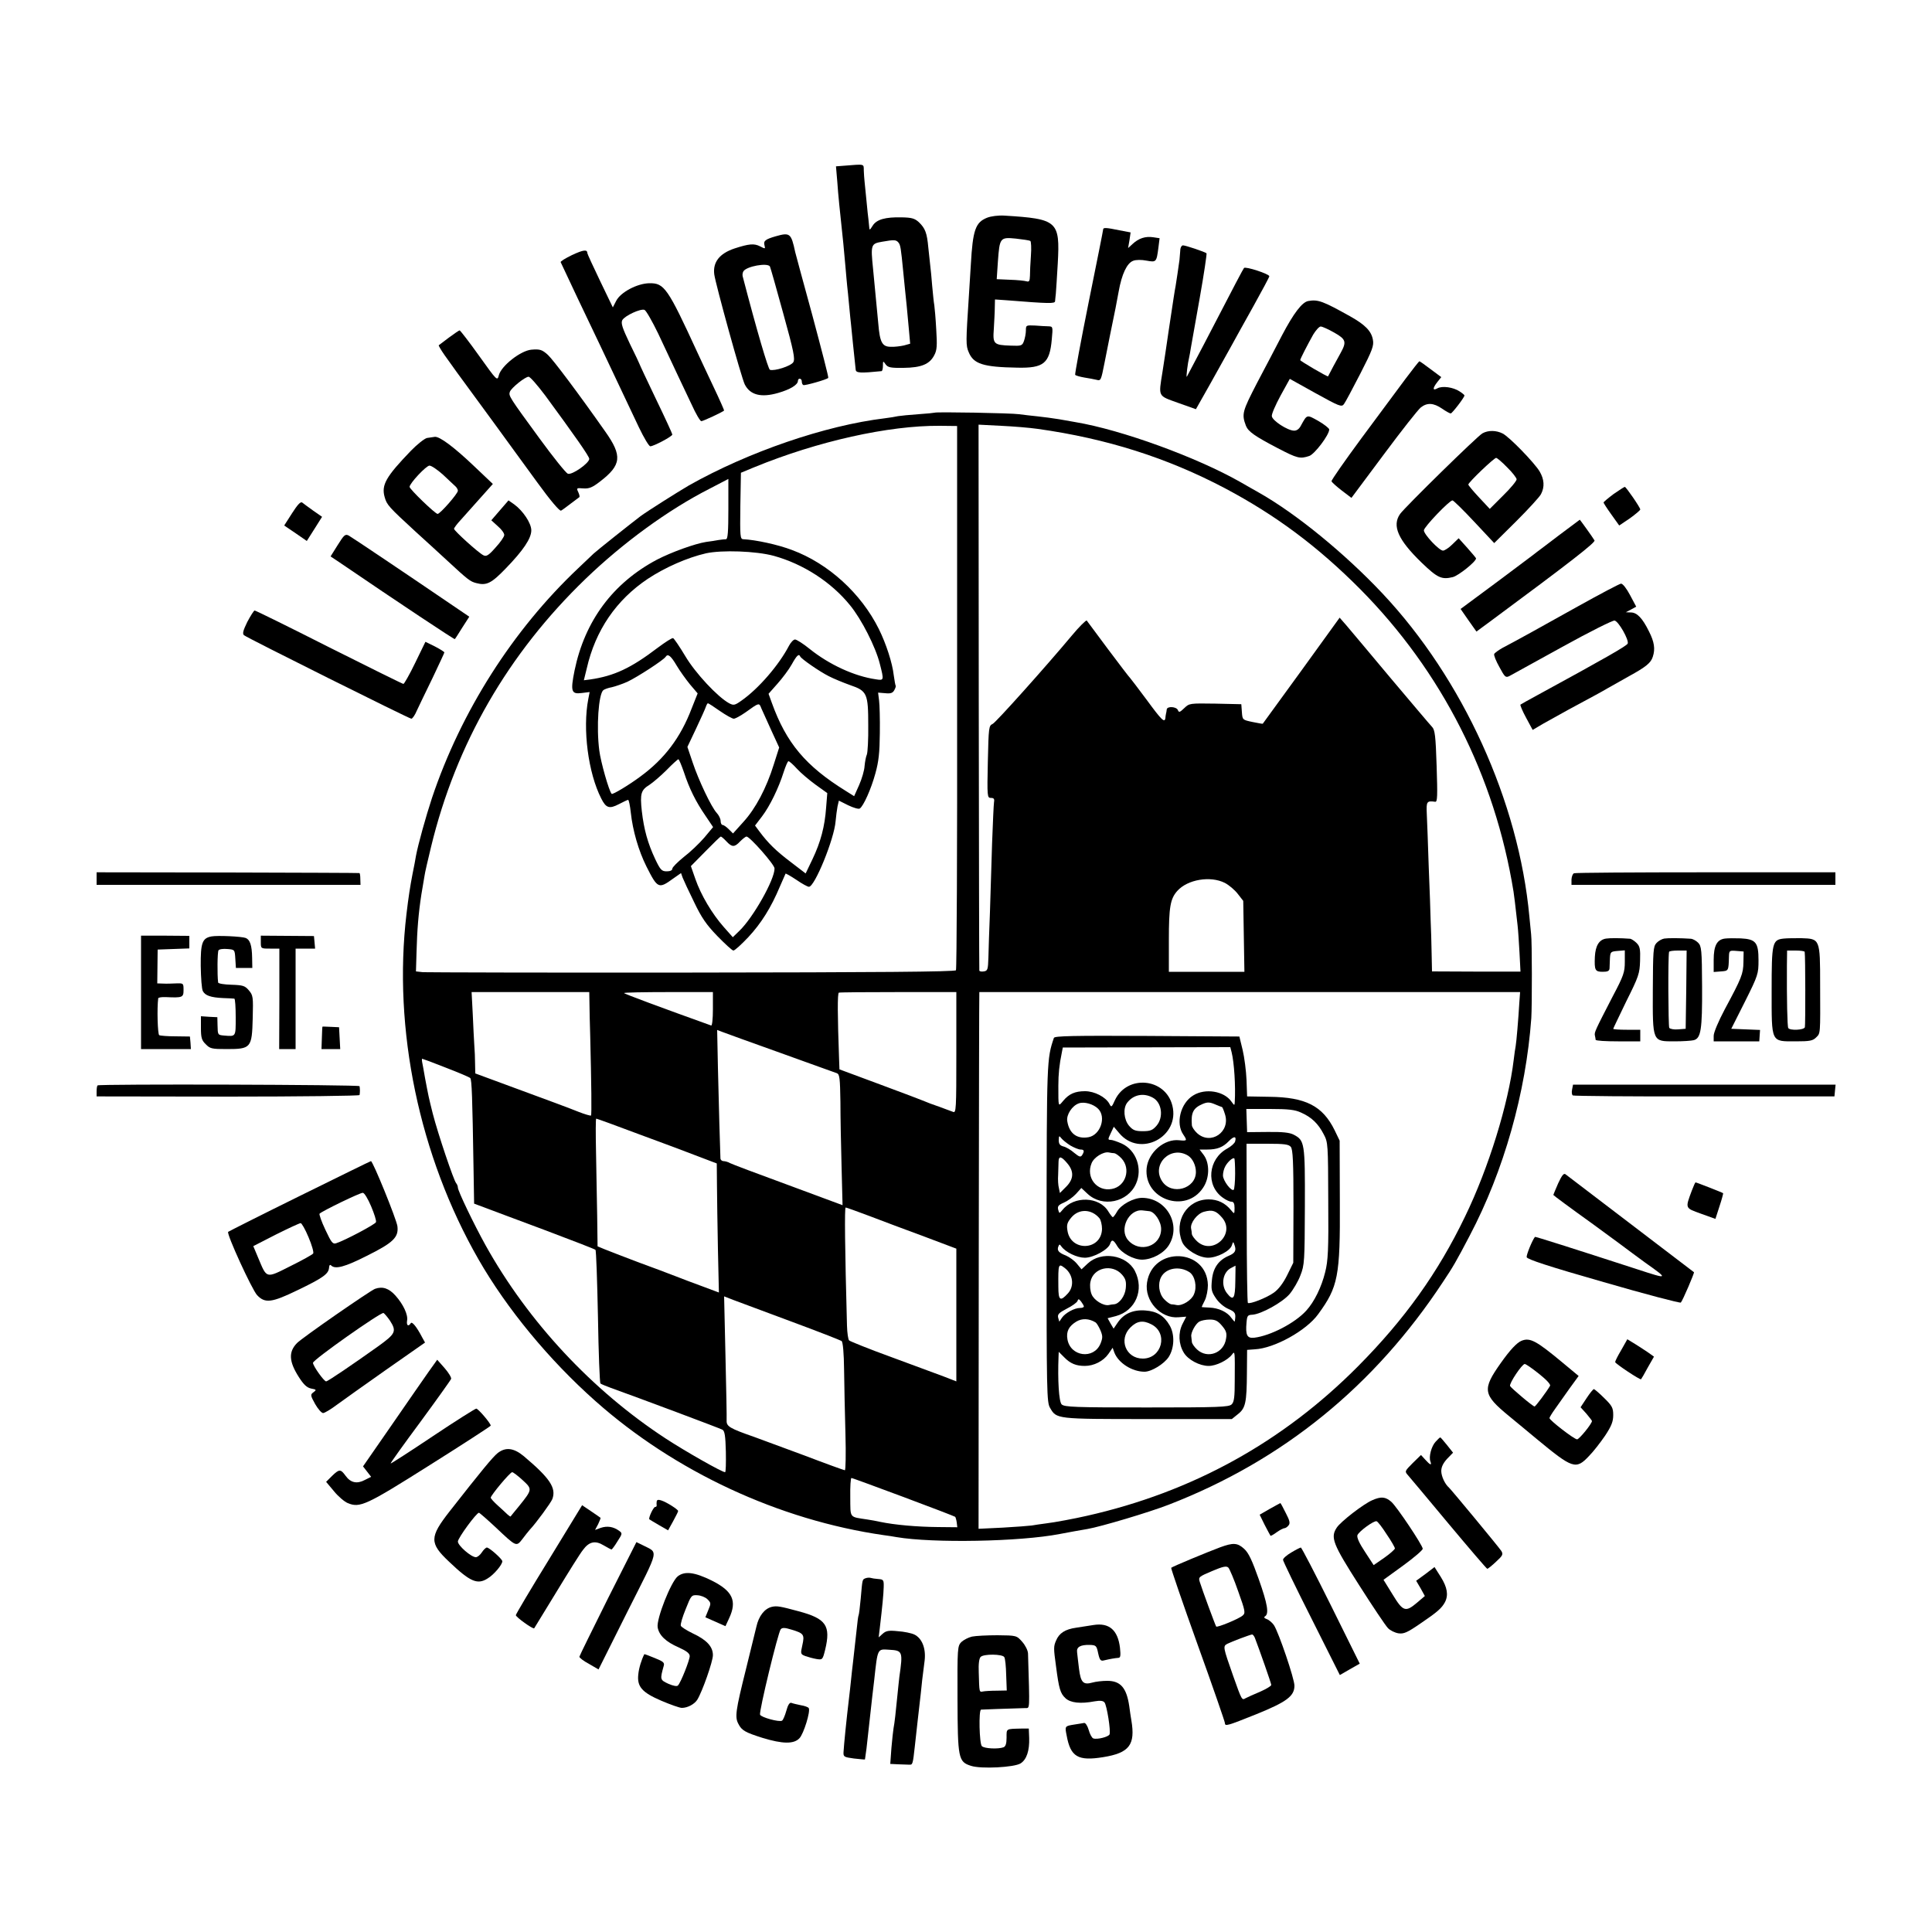 <?xml version="1.0" standalone="no"?>
<!DOCTYPE svg PUBLIC "-//W3C//DTD SVG 20010904//EN"
 "http://www.w3.org/TR/2001/REC-SVG-20010904/DTD/svg10.dtd">
<svg version="1.0" xmlns="http://www.w3.org/2000/svg"
 width="1000pt" height="1000pt" viewBox="0 0 1000 1000"
 preserveAspectRatio="xMidYMid meet">
<g transform="translate(0,1000) scale(0.1,-0.1)"
fill="#000000" stroke="none">
<path d="M4366 9142 l-39 -3 7 -82 c5 -72 11 -128 31 -317 2 -25 7 -79 11
-120 3 -41 8 -86 9 -100 2 -14 6 -59 10 -100 4 -41 8 -86 10 -100 1 -14 6 -59
10 -100 4 -41 9 -84 10 -95 1 -11 3 -28 4 -38 1 -18 24 -19 134 -8 4 1 7 13 7
28 0 26 1 26 14 7 12 -16 26 -19 93 -18 92 1 135 19 159 66 14 26 15 50 10
132 -3 56 -8 112 -10 126 -3 14 -7 59 -11 100 -3 41 -8 89 -10 105 -2 17 -6
58 -10 93 -7 77 -16 100 -49 132 -22 20 -38 24 -89 25 -85 2 -130 -11 -150
-43 -15 -24 -17 -25 -18 -7 -1 11 -3 29 -4 40 -2 11 -6 54 -10 95 -4 41 -9 86
-10 100 -2 14 -3 40 -4 57 -1 36 8 34 -105 25z m284 -397 c11 -13 13 -28 25
-150 4 -38 8 -83 10 -100 4 -34 11 -107 20 -207 l6 -67 -32 -9 c-18 -4 -49 -8
-68 -7 -45 0 -57 23 -65 120 -10 108 -15 161 -27 283 -13 127 -11 131 48 141
62 11 71 10 83 -4z"/>
<path d="M5109 8873 c-60 -24 -74 -63 -84 -243 -3 -52 -8 -124 -10 -160 -16
-243 -16 -258 -1 -293 25 -61 75 -77 252 -80 136 -3 167 22 178 146 6 65 6 67
-16 68 -13 0 -44 2 -70 4 -47 2 -48 2 -48 -26 0 -15 -5 -40 -10 -54 -9 -25
-14 -26 -68 -24 -89 3 -94 8 -88 87 2 37 5 86 5 110 l1 42 58 -4 c225 -18 252
-18 253 -5 1 8 2 25 4 39 1 14 6 84 10 157 12 219 -1 230 -276 247 -32 2 -70
-3 -90 -11z m224 -120 c4 -3 6 -37 3 -76 -3 -40 -5 -87 -5 -105 -1 -27 -4 -32
-18 -28 -10 3 -49 7 -86 8 l-68 3 6 90 c9 125 11 128 93 120 36 -4 70 -9 75
-12z"/>
<path d="M5710 8813 c0 -5 -34 -174 -75 -377 -41 -203 -72 -372 -70 -376 3 -4
24 -10 47 -14 24 -4 53 -9 64 -12 22 -6 23 -3 41 88 3 18 53 265 57 283 1 6 8
44 16 85 16 91 43 148 75 160 14 6 44 6 69 1 51 -9 52 -9 62 68 l6 48 -33 5
c-40 6 -75 -5 -107 -35 l-23 -21 7 40 6 41 -58 11 c-67 14 -84 15 -84 5z"/>
<path d="M4015 8777 c-55 -16 -64 -24 -58 -47 5 -19 4 -19 -23 -5 -31 16 -58
13 -132 -11 -78 -26 -113 -71 -105 -134 7 -52 141 -537 158 -570 28 -55 85
-69 172 -44 63 18 102 42 103 62 0 17 20 15 20 -2 0 -8 3 -17 8 -19 7 -4 121
28 129 37 3 2 -35 147 -82 323 -48 175 -88 323 -89 328 -21 98 -27 103 -101
82z m-30 -156 c3 -6 34 -115 69 -243 55 -198 62 -236 52 -253 -13 -20 -98 -47
-121 -39 -9 4 -67 200 -141 484 -2 8 0 20 4 26 17 26 124 45 137 25z"/>
<path d="M6109 8703 c-1 -16 -3 -37 -4 -48 -5 -38 -16 -110 -20 -135 -6 -31
-9 -53 -35 -225 -11 -77 -26 -176 -33 -220 -21 -131 -25 -122 80 -160 l93 -33
74 131 c41 73 89 159 107 192 18 33 70 127 116 209 45 81 83 152 83 156 0 12
-123 52 -131 43 -6 -8 -40 -72 -209 -398 -46 -88 -85 -162 -87 -165 -5 -5 5
73 12 100 2 8 6 31 9 50 3 19 24 136 46 259 22 124 37 227 35 230 -8 7 -108
41 -122 41 -7 0 -14 -12 -14 -27z"/>
<path d="M2961 8680 c-35 -17 -61 -33 -59 -37 2 -5 13 -28 25 -53 11 -25 91
-193 178 -375 86 -181 177 -374 202 -427 26 -54 52 -98 59 -98 17 0 114 51
114 61 0 4 -38 87 -85 184 -47 98 -85 179 -85 181 0 1 -22 49 -50 105 -39 82
-47 106 -39 122 13 23 95 61 115 53 8 -3 40 -59 71 -123 90 -192 128 -273 172
-365 22 -49 45 -88 51 -88 9 0 108 46 118 55 1 1 -23 56 -54 121 -31 66 -69
146 -84 179 -155 337 -172 360 -249 359 -63 -1 -150 -47 -172 -92 l-17 -33
-66 137 c-36 75 -66 140 -66 144 0 20 -21 17 -79 -10z"/>
<path d="M6772 8442 c-32 -5 -76 -63 -136 -177 -29 -55 -86 -166 -129 -246
-77 -149 -81 -162 -58 -223 12 -30 46 -54 165 -116 102 -53 115 -56 163 -40
28 10 103 109 103 137 0 6 -25 26 -56 44 -61 34 -58 35 -90 -23 -9 -18 -22
-28 -37 -27 -33 1 -112 52 -114 75 -2 10 19 58 45 106 l48 87 133 -74 c123
-68 135 -73 147 -57 7 9 45 80 85 158 63 123 71 145 65 176 -8 45 -41 78 -120
122 -138 77 -164 87 -214 78z m133 -163 c62 -35 66 -48 34 -106 -18 -32 -61
-112 -65 -121 -2 -4 -144 79 -144 84 0 7 39 82 67 132 14 23 31 42 39 42 8 0
39 -14 69 -31z"/>
<path d="M2324 8253 c-27 -20 -51 -38 -53 -40 -2 -1 11 -24 30 -51 34 -48 49
-70 260 -357 60 -82 159 -219 220 -302 68 -94 116 -150 123 -146 6 3 29 20 51
37 22 16 42 31 44 33 2 2 0 13 -6 26 -10 21 -9 22 26 19 29 -2 46 4 86 35 112
86 117 133 28 259 -137 195 -269 371 -297 397 -30 27 -41 31 -86 27 -55 -5
-155 -83 -168 -132 -8 -31 -9 -30 -102 100 -52 73 -98 132 -101 132 -3 0 -28
-17 -55 -37z m498 -300 c152 -207 228 -315 228 -328 0 -22 -89 -85 -111 -77
-10 4 -76 86 -146 182 -158 216 -161 221 -154 242 7 20 79 78 97 78 8 0 46
-44 86 -97z"/>
<path d="M7274 8038 c-38 -51 -140 -189 -227 -306 -87 -118 -157 -218 -155
-223 2 -6 26 -27 53 -48 l50 -38 167 224 c92 124 178 233 192 244 33 26 66 24
110 -6 20 -14 40 -25 45 -25 7 0 71 83 71 93 0 3 -11 12 -25 21 -33 22 -90 30
-115 16 -25 -14 -26 0 0 33 l20 25 -55 41 c-30 23 -56 41 -58 41 -3 0 -35 -42
-73 -92z"/>
<path d="M4838 7864 c-2 -1 -40 -5 -85 -8 -45 -3 -93 -8 -105 -10 -13 -3 -43
-8 -68 -11 -308 -37 -707 -174 -1015 -348 -58 -34 -215 -133 -250 -159 -50
-38 -225 -177 -242 -193 -11 -11 -48 -45 -80 -76 -339 -320 -607 -742 -757
-1189 -32 -97 -72 -241 -83 -300 -2 -14 -10 -56 -18 -95 -12 -62 -21 -120 -31
-205 -71 -597 66 -1254 373 -1789 147 -256 365 -520 605 -733 411 -365 950
-616 1493 -694 22 -3 51 -7 65 -10 189 -32 638 -24 845 16 56 11 93 17 144 26
69 12 318 86 421 126 591 229 1064 614 1419 1153 51 76 69 107 138 239 177
336 291 740 319 1126 4 63 4 399 -1 435 -2 17 -6 58 -9 91 -55 595 -344 1230
-761 1673 -195 207 -445 411 -635 519 -19 11 -64 36 -100 57 -225 128 -614
270 -853 310 -15 3 -53 9 -85 15 -31 5 -82 12 -112 15 -30 3 -73 8 -95 11 -39
6 -432 13 -437 8z m116 -1472 c1 -772 -2 -1409 -6 -1414 -4 -8 -421 -11 -1365
-12 -747 -1 -1374 1 -1394 2 l-36 4 3 101 c3 114 10 200 25 297 6 36 13 79 16
95 2 17 18 85 34 151 129 534 399 1001 799 1387 194 187 428 358 642 467 l98
51 0 -156 c0 -117 -3 -155 -12 -156 -7 0 -24 -2 -38 -4 -14 -3 -43 -7 -65 -10
-58 -9 -180 -53 -255 -92 -228 -121 -373 -317 -426 -573 -22 -109 -17 -124 37
-117 l41 5 -7 -36 c-30 -155 -1 -382 67 -515 25 -50 42 -55 92 -29 23 12 44
22 47 22 4 0 10 -30 14 -66 10 -93 40 -197 81 -279 58 -115 63 -117 139 -62
l40 28 8 -23 c5 -13 31 -69 59 -126 39 -82 64 -118 121 -177 40 -41 77 -75 83
-75 7 0 41 31 77 69 67 72 118 153 164 263 15 34 28 64 29 66 1 2 26 -12 56
-32 29 -20 58 -36 65 -36 30 0 131 248 138 339 2 25 7 60 10 77 l7 30 48 -24
c27 -13 54 -21 60 -17 19 12 59 101 81 182 17 61 22 107 23 208 1 72 -1 148
-4 170 l-5 40 37 -3 c28 -3 39 1 47 16 6 11 9 21 7 23 -2 2 -6 27 -10 54 -7
63 -39 162 -77 239 -92 185 -261 339 -449 409 -73 28 -189 53 -253 56 -16 1
-17 14 -15 173 l3 171 70 29 c327 134 694 216 959 214 l90 -1 0 -1403z m418
1388 c356 -50 668 -149 968 -307 264 -140 480 -301 700 -522 423 -427 697
-967 794 -1566 4 -28 8 -58 21 -175 3 -25 7 -89 10 -142 l5 -97 -229 0 -229 1
-2 96 c-1 53 -3 129 -5 167 -1 39 -5 165 -10 280 -4 116 -8 238 -10 273 -3 64
0 68 44 62 11 -1 12 30 7 184 -5 158 -9 189 -24 204 -9 9 -105 123 -214 252
-108 129 -211 252 -230 274 l-34 39 -198 -274 c-110 -151 -200 -275 -200 -275
-1 -1 -24 3 -53 9 -52 11 -52 11 -55 51 l-3 41 -134 3 c-133 2 -135 2 -161
-23 -23 -22 -28 -24 -33 -11 -7 19 -56 22 -58 4 -1 -7 -2 -17 -4 -23 -1 -5 -3
-16 -3 -22 -4 -26 -20 -10 -97 95 -44 59 -82 109 -85 112 -4 3 -55 70 -115
150 -59 80 -109 146 -110 148 -3 4 -41 -34 -75 -75 -137 -164 -395 -452 -412
-460 -20 -9 -21 -17 -25 -196 -4 -181 -3 -187 16 -187 15 0 19 -5 16 -22 -2
-13 -6 -108 -10 -213 -3 -104 -8 -264 -11 -355 -4 -91 -7 -196 -8 -235 -2 -64
-4 -70 -24 -73 -12 -2 -23 0 -23 5 -1 4 -2 642 -3 1417 l-1 1408 117 -6 c64
-3 149 -10 190 -16z m-1367 -657 c152 -42 297 -135 395 -256 59 -72 132 -215
154 -303 22 -86 22 -87 -21 -80 -111 16 -241 76 -342 157 -33 27 -68 49 -76
49 -8 0 -22 -15 -31 -32 -52 -100 -158 -223 -247 -285 -34 -24 -40 -25 -63
-13 -59 32 -175 156 -227 244 -30 50 -58 91 -63 93 -6 2 -41 -21 -80 -50 -138
-105 -225 -146 -350 -164 l-32 -4 15 61 c45 198 153 355 316 464 89 59 205
110 301 132 82 18 259 12 351 -13z m-502 -569 c16 -27 47 -70 68 -96 l40 -47
-31 -78 c-58 -152 -141 -261 -265 -352 -59 -44 -144 -95 -149 -90 -14 14 -57
167 -64 224 -16 122 -4 293 21 313 7 5 26 12 44 15 17 4 53 16 80 28 53 25
188 113 198 129 12 19 28 5 58 -46z m639 48 c5 -12 100 -78 148 -102 25 -13
74 -33 110 -46 88 -30 94 -43 94 -209 1 -71 -3 -139 -7 -150 -5 -11 -10 -38
-12 -60 -1 -22 -14 -66 -28 -98 l-26 -58 -43 27 c-208 129 -308 248 -383 456
l-17 47 46 52 c25 28 59 73 74 100 26 47 37 57 44 41z m-416 -282 c32 -22 64
-40 72 -40 8 0 35 15 61 33 71 51 70 51 82 20 7 -15 30 -67 52 -115 l40 -87
-28 -88 c-38 -122 -94 -228 -157 -297 l-54 -60 -22 22 c-12 12 -26 22 -32 22
-5 0 -10 9 -10 20 0 12 -9 30 -20 42 -28 30 -94 169 -125 262 l-27 80 45 95
c25 53 48 104 51 114 3 9 8 17 10 17 3 0 31 -18 62 -40z m-186 -317 c28 -85
61 -152 112 -226 l39 -58 -46 -55 c-25 -29 -73 -75 -106 -100 -32 -26 -59 -53
-59 -60 0 -9 -11 -14 -29 -14 -26 0 -33 7 -60 64 -38 81 -58 152 -69 248 -10
91 -4 109 40 136 18 12 58 46 88 76 30 31 58 56 61 56 4 0 16 -30 29 -67z
m585 18 c20 -22 64 -59 97 -83 l60 -43 -6 -75 c-7 -98 -28 -178 -71 -268 l-35
-73 -77 59 c-78 59 -118 99 -162 158 l-23 31 36 47 c41 54 86 147 112 229 10
31 21 57 25 57 5 0 25 -18 44 -39z m-365 -376 c29 -31 42 -31 71 0 13 13 28
25 33 25 17 0 145 -145 145 -165 1 -57 -111 -255 -182 -323 l-34 -33 -47 53
c-60 68 -118 165 -147 249 l-23 66 75 76 c41 42 77 77 80 77 3 0 16 -11 29
-25z m2580 -215 c21 -11 51 -36 67 -57 l28 -36 3 -184 3 -183 -195 0 -196 0 0
164 c0 170 7 214 44 255 53 59 171 79 246 41z m-3289 -620 c0 -30 2 -109 4
-175 6 -246 8 -405 4 -409 -2 -2 -31 6 -64 19 -55 22 -117 45 -432 161 l-103
38 -1 50 c0 28 -2 71 -4 96 -2 25 -5 97 -8 160 l-6 115 304 0 305 0 1 -55z
m639 -33 c0 -51 -4 -87 -9 -85 -248 89 -451 164 -451 168 0 3 104 5 230 5
l230 0 0 -88z m1260 -225 c0 -295 -1 -314 -17 -307 -10 4 -43 16 -73 27 -30
10 -64 23 -75 28 -11 5 -114 44 -230 87 l-210 78 -2 55 c-8 222 -9 340 -1 342
4 2 143 3 308 3 l300 0 0 -313z m2914 258 c-5 -86 -15 -203 -19 -225 -2 -11
-7 -42 -10 -70 -27 -227 -130 -561 -252 -812 -140 -291 -313 -532 -553 -774
-391 -394 -859 -652 -1405 -775 -61 -14 -167 -34 -210 -39 -28 -4 -61 -8 -75
-11 -14 -2 -81 -7 -150 -11 l-125 -6 1 1389 c1 764 2 1389 3 1389 0 0 630 0
1400 0 l1399 0 -4 -55z m-3824 -260 c151 -54 282 -102 292 -105 14 -6 16 -26
18 -148 0 -78 3 -230 6 -338 l5 -197 -283 105 c-156 57 -291 108 -300 113 -10
6 -25 10 -33 10 -8 0 -15 6 -16 13 -2 40 -9 300 -13 469 l-4 197 26 -10 c15
-6 151 -55 302 -109z m-1733 -76 c65 -25 122 -49 127 -54 8 -8 11 -97 17 -468
l3 -182 51 -19 c27 -10 167 -63 310 -116 143 -54 263 -100 267 -104 4 -3 9
-159 13 -346 3 -187 9 -343 13 -346 4 -3 27 -13 52 -22 145 -52 567 -210 579
-217 12 -6 16 -32 18 -114 1 -58 0 -106 -4 -106 -16 0 -206 108 -307 174 -381
249 -712 604 -933 1001 -61 110 -143 281 -143 298 0 7 -4 17 -9 23 -12 12 -95
258 -121 360 -22 88 -22 89 -40 184 -6 36 -13 73 -15 83 -2 9 -1 17 0 17 2 0
57 -20 122 -46z m1001 -345 c120 -44 259 -96 310 -116 l92 -35 1 -112 c0 -61
3 -211 5 -333 l5 -223 -83 31 c-45 16 -109 41 -143 54 -33 13 -121 46 -195 73
-74 28 -151 58 -171 66 l-36 15 -2 158 c-2 87 -4 236 -6 331 -2 94 -2 172 1
172 3 0 103 -36 222 -81z m1192 -423 c63 -24 190 -72 283 -106 l167 -63 0
-343 0 -344 -67 26 c-38 14 -160 59 -273 101 -113 41 -209 80 -215 85 -5 5
-10 39 -11 76 -11 403 -13 612 -7 612 4 0 59 -20 123 -44z m-405 -546 c138
-51 255 -97 261 -101 7 -6 12 -62 13 -151 1 -79 4 -227 7 -330 3 -104 1 -188
-3 -188 -4 0 -98 34 -208 76 -110 41 -227 84 -260 96 -129 45 -145 55 -144 85
1 15 -2 166 -6 336 l-7 307 49 -19 c26 -10 161 -60 298 -111z m583 -909 c145
-54 264 -100 266 -102 2 -2 6 -15 8 -29 l3 -25 -100 1 c-109 1 -223 11 -300
27 -16 4 -46 9 -65 12 -96 15 -88 4 -89 116 -1 54 2 99 6 99 4 0 126 -45 271
-99z"/>
<path d="M5455 4628 c-37 -109 -37 -117 -38 -1014 0 -826 1 -872 18 -901 34
-58 29 -58 504 -58 l437 0 31 25 c40 31 46 60 47 214 l1 119 40 3 c101 5 267
97 328 182 103 141 114 195 112 582 l-1 316 -26 54 c-62 126 -150 171 -338
173 l-115 2 -3 85 c-2 47 -11 117 -20 155 l-17 70 -478 3 c-380 2 -478 0 -482
-10z m920 -75 c13 -53 21 -175 16 -258 -1 -18 -2 -18 -17 3 -38 55 -136 71
-198 32 -66 -40 -92 -145 -51 -203 21 -31 19 -33 -21 -29 -77 9 -160 -62 -169
-144 -16 -162 202 -238 292 -102 34 50 35 126 4 169 l-22 29 40 0 c51 0 81 12
111 43 27 28 41 27 33 -1 -2 -9 -21 -26 -41 -37 -99 -54 -112 -191 -23 -254
16 -12 36 -21 45 -21 11 0 16 -9 16 -32 0 -33 -1 -33 -18 -12 -30 37 -69 56
-116 56 -112 0 -182 -112 -137 -221 17 -39 86 -81 134 -81 47 0 114 35 123 64
7 21 7 21 14 1 10 -28 3 -41 -30 -55 -52 -22 -81 -62 -87 -124 -5 -49 -3 -61
20 -95 15 -23 42 -46 65 -56 37 -16 40 -23 33 -65 -1 -2 -8 6 -17 18 -21 31
-66 52 -114 54 -22 1 -40 2 -40 3 0 1 7 17 16 34 9 18 16 54 16 79 -4 191
-285 204 -315 14 -15 -95 71 -189 164 -180 22 2 39 3 39 3 0 0 -9 -18 -20 -39
-22 -45 -20 -102 7 -147 22 -37 82 -69 129 -69 39 0 98 29 121 59 15 20 15 20
14 -133 0 -86 -3 -113 -16 -125 -14 -14 -67 -16 -440 -16 -370 0 -426 2 -440
16 -14 14 -21 126 -16 248 l1 24 28 -28 c32 -33 62 -45 107 -45 47 0 96 25
122 62 l22 32 9 -25 c21 -54 92 -99 156 -99 36 0 101 40 125 76 30 47 32 118
5 164 -29 50 -66 73 -126 77 -63 5 -112 -17 -143 -63 l-21 -31 -16 27 -15 27
43 11 c102 28 148 136 98 234 -43 83 -174 104 -244 38 l-32 -30 -24 29 c-13
16 -38 34 -56 42 -39 15 -48 27 -40 47 5 13 7 13 16 0 22 -30 81 -58 121 -58
45 0 121 42 131 72 8 25 17 22 37 -12 22 -36 84 -70 129 -70 52 1 112 33 138
75 66 106 -12 244 -138 245 -45 0 -110 -35 -130 -71 -9 -16 -19 -29 -22 -29
-3 0 -13 13 -23 29 -46 78 -178 83 -238 8 -16 -19 -16 -19 -22 2 -4 17 1 24
29 36 19 8 47 28 63 45 l28 31 32 -30 c77 -72 208 -45 251 52 35 78 1 174 -74
208 -23 10 -48 19 -57 19 -15 0 -15 3 0 34 l16 34 28 -33 c107 -129 316 -19
275 143 -36 143 -234 161 -297 28 -17 -38 -19 -39 -29 -19 -19 35 -77 65 -126
65 -52 0 -83 -14 -113 -50 -26 -31 -25 -35 -25 78 0 61 5 110 18 172 l5 26
433 1 434 1 7 -27z m-409 -234 c48 -25 58 -102 20 -146 -20 -23 -32 -28 -71
-28 -39 0 -51 5 -71 28 -27 32 -32 90 -10 119 32 42 84 53 132 27z m-282 -58
c43 -43 12 -135 -49 -147 -61 -11 -101 19 -111 84 -5 32 25 79 60 91 27 10 75
-3 100 -28z m641 9 c2 0 9 -16 15 -36 31 -92 -73 -164 -144 -99 -14 13 -27 32
-27 42 -5 64 7 88 56 109 24 10 36 10 64 -2 18 -8 35 -14 36 -14z m410 -29
c54 -24 88 -57 116 -111 23 -43 23 -51 24 -345 2 -255 -1 -311 -16 -370 -19
-77 -56 -153 -98 -199 -58 -64 -185 -130 -269 -140 -37 -4 -46 13 -40 79 3 35
6 39 30 40 46 3 155 63 193 107 19 23 45 67 56 97 21 53 22 73 23 357 1 330
-1 341 -58 371 -21 11 -58 15 -135 14 l-106 -1 -2 60 -2 60 122 0 c97 0 130
-4 162 -19z m-1195 -170 c19 -11 43 -21 53 -21 19 0 21 -8 8 -29 -8 -12 -15
-9 -41 12 -17 15 -42 30 -56 33 -18 5 -24 13 -24 33 1 23 2 24 13 10 7 -9 28
-26 47 -38z m1141 -7 c11 -13 14 -78 14 -309 l-1 -291 -32 -65 c-21 -42 -45
-73 -69 -90 -38 -27 -123 -60 -134 -53 -3 2 -6 188 -6 414 l-1 410 108 0 c87
0 110 -3 121 -16z m-913 -33 c7 -1 24 -13 37 -27 50 -54 22 -145 -50 -158 -77
-15 -136 59 -105 133 12 31 61 61 89 56 9 -2 22 -4 29 -4z m382 -13 c23 -15
40 -50 40 -84 0 -88 -126 -123 -175 -48 -57 87 45 188 135 132z m-626 -39 c36
-42 34 -82 -6 -122 l-32 -32 -5 25 c-4 14 -6 45 -4 70 1 25 2 55 2 68 1 30 14
28 45 -9z m869 -54 c0 -42 -4 -79 -7 -83 -12 -11 -56 47 -56 74 0 14 5 35 12
47 12 23 40 48 47 41 2 -2 4 -37 4 -79z m-702 -231 c7 -9 13 -34 13 -55 -3
-113 -163 -119 -179 -8 -5 29 -1 42 20 67 39 47 105 45 146 -4z m257 37 c28
-2 62 -53 62 -92 0 -90 -111 -127 -171 -58 -48 55 3 161 74 154 12 -1 28 -3
35 -4z m378 -34 c71 -84 -49 -197 -130 -122 -14 13 -26 30 -27 37 0 7 -2 20
-4 30 -5 28 32 77 67 86 44 12 63 5 94 -31z m-815 -260 c43 -33 51 -93 17
-131 -40 -44 -50 -38 -50 34 -1 119 0 122 33 97z m883 -69 c-1 -90 -10 -104
-43 -62 -34 43 -22 111 23 132 11 6 21 11 21 11 0 1 0 -36 -1 -81z m-586 34
c19 -22 22 -36 19 -70 -4 -41 -34 -81 -61 -83 -6 0 -18 -2 -27 -4 -28 -5 -77
25 -89 56 -7 17 -10 44 -6 64 14 74 113 96 164 37z m349 13 c28 -19 40 -75 23
-114 -12 -31 -61 -61 -89 -56 -9 2 -22 4 -29 4 -7 1 -24 13 -37 27 -27 29 -33
80 -15 114 25 47 95 59 147 25z m-547 -177 c0 -5 -9 -8 -20 -8 -29 0 -76 -26
-93 -50 l-14 -21 -6 21 c-4 17 4 25 44 46 28 14 53 32 56 40 4 12 7 12 19 -3
7 -10 14 -21 14 -25z m61 -83 c6 -4 17 -23 25 -41 12 -29 12 -39 0 -69 -35
-83 -156 -67 -171 23 -7 40 7 68 47 92 29 17 65 16 99 -5z m654 -17 c22 -26
26 -39 21 -67 -11 -75 -96 -106 -150 -56 -14 13 -27 31 -27 40 -1 8 -2 21 -3
28 -3 19 22 65 41 76 10 6 34 11 55 11 29 0 42 -7 63 -32z m-365 7 c88 -45 54
-177 -45 -177 -87 0 -127 99 -64 161 34 34 65 39 109 16z"/>
<path d="M7673 7757 c-26 -14 -401 -382 -426 -417 -43 -61 -11 -134 111 -252
83 -80 104 -89 162 -75 30 8 121 81 120 97 -1 3 -21 27 -45 54 l-45 50 -33
-32 c-18 -18 -40 -32 -48 -32 -20 0 -99 84 -99 105 0 17 132 155 148 155 5 0
56 -50 113 -111 l103 -110 114 113 c62 62 120 125 128 140 20 38 17 77 -7 118
-28 46 -156 178 -191 196 -33 17 -75 18 -105 1z m128 -176 c27 -26 49 -55 49
-62 0 -8 -31 -46 -70 -84 l-69 -69 -56 60 c-30 32 -55 62 -55 66 0 11 133 138
144 138 5 0 31 -22 57 -49z"/>
<path d="M2210 7733 c-13 -3 -51 -33 -83 -66 -129 -134 -154 -177 -136 -240
11 -40 21 -51 158 -177 58 -52 131 -120 164 -150 110 -102 121 -110 152 -118
53 -14 78 -2 154 77 89 92 131 154 131 196 0 37 -43 101 -88 134 l-30 21 -45
-52 -44 -51 33 -30 c19 -16 34 -36 34 -46 0 -9 -20 -38 -45 -65 -36 -41 -48
-48 -63 -40 -25 12 -152 127 -152 137 0 4 15 25 34 45 18 20 63 71 100 112
l67 75 -98 93 c-103 98 -177 153 -202 151 -9 -1 -27 -4 -41 -6z m83 -190 c28
-27 57 -53 64 -60 7 -6 13 -17 13 -23 0 -15 -92 -120 -105 -120 -12 0 -145
128 -145 140 0 18 86 110 103 110 10 0 41 -21 70 -47z"/>
<path d="M8352 7443 c-28 -21 -52 -41 -52 -44 0 -3 18 -31 41 -63 l40 -56 55
37 c29 21 54 42 54 46 0 10 -73 116 -80 117 -3 0 -29 -17 -58 -37z"/>
<path d="M1512 7344 l-41 -64 59 -40 58 -40 40 63 39 62 -46 32 c-25 18 -51
37 -57 42 -8 6 -24 -11 -52 -55z"/>
<path d="M8070 7230 c-58 -44 -109 -83 -115 -87 -5 -5 -97 -73 -202 -152
l-193 -143 41 -59 41 -58 72 53 c416 308 546 409 539 419 -11 19 -75 107 -76
107 -1 -1 -49 -37 -107 -80z"/>
<path d="M1748 7179 l-37 -59 42 -28 c314 -214 599 -403 601 -400 2 1 19 28
39 60 l36 56 -87 59 c-229 156 -519 351 -537 361 -18 9 -24 4 -57 -49z"/>
<path d="M8170 6863 c-197 -110 -312 -174 -394 -217 -21 -12 -40 -26 -42 -31
-3 -6 9 -36 27 -68 28 -52 32 -56 52 -46 12 7 136 75 274 151 139 77 261 138
270 136 21 -4 75 -100 68 -119 -5 -12 -113 -74 -469 -268 -45 -24 -83 -46 -86
-48 -3 -2 10 -33 29 -68 l34 -63 56 33 c31 17 88 49 126 70 141 76 171 92 205
112 19 11 69 39 110 62 91 50 115 70 125 102 13 40 8 76 -20 131 -34 69 -62
98 -94 98 l-26 1 27 14 27 15 -32 60 c-18 34 -38 60 -47 59 -8 -1 -107 -53
-220 -116z"/>
<path d="M1280 6781 c-22 -45 -26 -61 -17 -69 19 -15 855 -432 866 -432 6 0
19 19 29 43 11 23 47 99 81 168 33 70 61 129 61 132 0 3 -22 17 -49 31 l-49
24 -53 -109 c-29 -60 -57 -109 -61 -109 -4 0 -178 86 -385 190 -207 105 -380
190 -385 190 -4 0 -21 -27 -38 -59z"/>
<path d="M500 5453 l0 -33 683 0 683 0 -1 30 c0 17 -2 31 -5 31 -3 1 -310 2
-682 3 l-678 1 0 -32z"/>
<path d="M8147 5480 c-7 -3 -12 -17 -13 -32 l0 -28 683 0 683 0 0 33 0 32
-670 0 c-369 0 -676 -2 -683 -5z"/>
<path d="M730 4863 l0 -293 129 0 129 0 -2 33 -3 32 -74 1 c-41 0 -79 3 -85 6
-8 5 -12 140 -5 191 1 4 18 7 39 6 87 -4 92 -2 92 37 0 35 -1 35 -37 34 -21
-1 -52 -2 -69 -1 l-30 1 1 88 1 87 82 3 82 3 0 32 0 33 -125 1 -125 0 0 -294z"/>
<path d="M1094 5153 c-47 -9 -56 -33 -55 -153 1 -61 5 -120 11 -130 12 -23 41
-33 105 -36 28 -1 53 -2 58 -3 4 -1 7 -44 7 -96 0 -103 2 -100 -60 -95 -33 3
-33 3 -34 53 l-1 42 -42 2 -43 3 0 -61 c0 -50 4 -64 25 -84 22 -23 32 -25 108
-25 126 0 131 6 135 158 3 113 2 120 -20 146 -20 24 -31 27 -90 29 -38 1 -69
6 -69 12 -5 40 -4 157 2 166 3 6 24 9 45 7 39 -3 39 -3 42 -50 l3 -48 42 0 43
0 -1 53 c-1 64 -11 93 -33 102 -20 8 -147 14 -178 8z"/>
<path d="M1350 5124 c0 -34 0 -34 48 -34 l48 0 0 -260 -1 -260 43 0 42 0 0
260 0 260 51 0 50 0 -3 33 -3 32 -137 1 -138 1 0 -33z"/>
<path d="M8314 5142 c-37 -5 -56 -37 -59 -94 -3 -70 1 -78 41 -78 25 0 34 4
35 18 0 9 1 33 2 52 2 33 4 35 40 38 l37 3 0 -59 c0 -54 -6 -72 -62 -178 -92
-178 -96 -187 -93 -203 2 -9 4 -19 4 -23 1 -5 53 -8 116 -8 l115 0 0 30 0 30
-70 0 c-38 0 -70 2 -70 5 0 2 31 66 68 143 64 128 69 143 71 209 2 61 -1 75
-18 92 -12 12 -27 21 -33 22 -50 4 -106 4 -124 1z"/>
<path d="M8614 5142 c-12 -2 -30 -12 -40 -23 -17 -18 -18 -42 -19 -241 -1
-273 -3 -268 113 -268 42 0 87 3 99 6 37 10 44 54 43 277 -1 192 -3 210 -21
228 -10 10 -27 19 -36 20 -57 4 -121 4 -139 1z m114 -264 l-3 -203 -39 -3
c-21 -2 -42 2 -46 8 -5 9 -7 364 -1 393 0 4 21 7 46 7 l45 0 -2 -202z"/>
<path d="M8928 5142 c-41 -5 -58 -37 -58 -110 l0 -63 38 3 c39 3 39 2 41 76 1
32 2 33 39 30 l37 -3 -1 -55 c-1 -61 -9 -81 -96 -243 -33 -62 -58 -121 -58
-138 l0 -29 118 0 118 0 2 30 2 29 -74 3 -75 3 71 141 c68 136 70 144 70 214
0 92 -14 109 -92 113 -30 1 -67 1 -82 -1z"/>
<path d="M9233 5142 c-60 -6 -63 -21 -63 -269 0 -273 -5 -263 125 -263 72 0
88 3 105 20 23 23 22 11 21 274 0 237 -1 237 -97 240 -33 0 -74 0 -91 -2z
m108 -69 c4 -23 4 -380 1 -390 -5 -15 -78 -18 -86 -4 -5 8 -8 148 -7 324 l1
77 45 0 c25 0 46 -3 46 -7z"/>
<path d="M1669 4686 c-1 0 -2 -27 -3 -58 l-2 -58 48 0 49 0 -3 56 -3 57 -42 2
c-24 1 -43 2 -44 1z"/>
<path d="M505 4382 c-3 -3 -5 -17 -5 -31 l0 -26 680 -1 c374 0 681 4 681 8 1
4 2 15 2 23 0 8 -1 19 -2 23 -1 8 -1348 12 -1356 4z"/>
<path d="M8137 4360 c-3 -14 -1 -27 4 -30 4 -3 311 -6 681 -5 l673 0 3 31 3
30 -680 0 -679 0 -5 -26z"/>
<path d="M1550 3809 c-201 -99 -367 -183 -369 -185 -10 -9 124 -301 150 -328
41 -43 75 -39 209 26 131 63 160 84 163 115 1 15 5 19 11 13 21 -21 71 -8 185
50 137 68 165 96 158 153 -5 37 -127 337 -137 337 -3 0 -169 -82 -370 -181z
m371 -53 c16 -38 28 -75 25 -82 -5 -12 -162 -95 -206 -109 -18 -6 -25 4 -56
70 -20 42 -33 80 -30 83 14 14 212 110 224 108 8 0 27 -32 43 -70z m-324 -160
c17 -40 28 -78 24 -84 -3 -5 -56 -35 -117 -65 -129 -65 -122 -66 -167 41 l-26
62 117 60 c64 32 122 59 128 59 5 1 24 -32 41 -73z"/>
<path d="M8065 3875 c-14 -32 -25 -59 -25 -60 0 -2 89 -68 198 -146 108 -79
202 -148 209 -154 7 -5 38 -28 68 -50 123 -87 122 -88 -40 -35 -342 111 -528
170 -530 168 -14 -17 -45 -93 -43 -105 2 -11 111 -47 398 -129 217 -63 397
-110 400 -106 10 11 71 154 68 157 -10 7 -655 500 -665 507 -9 7 -19 -6 -38
-47z"/>
<path d="M8757 3838 c-35 -94 -36 -90 47 -120 l75 -27 21 65 c12 36 20 67 19
68 -5 4 -138 56 -143 56 -2 0 -10 -19 -19 -42z"/>
<path d="M1941 3329 c-26 -10 -377 -253 -404 -281 -44 -45 -42 -95 10 -176 25
-39 41 -54 63 -59 28 -5 29 -7 13 -19 -17 -12 -17 -16 8 -61 15 -26 33 -47 42
-47 8 1 39 19 68 41 30 22 145 104 256 182 l203 142 -15 27 c-29 56 -53 84
-59 73 -12 -19 -23 -12 -19 13 6 30 -19 84 -60 130 -34 38 -67 49 -106 35z
m77 -164 c36 -56 30 -68 -60 -133 -132 -94 -261 -182 -270 -182 -11 0 -68 80
-68 96 0 16 351 263 365 258 5 -3 20 -20 33 -39z"/>
<path d="M7875 3060 c-24 -10 -59 -47 -107 -115 -97 -137 -93 -163 42 -274 41
-34 107 -88 145 -120 185 -153 202 -159 269 -88 23 23 60 71 84 106 33 50 42
73 42 107 0 37 -6 48 -47 88 -25 25 -50 46 -53 46 -4 0 -21 -21 -38 -47 l-31
-47 30 -33 c16 -19 29 -36 29 -38 0 -14 -66 -95 -77 -95 -15 0 -143 99 -143
110 0 4 13 25 28 46 15 21 49 69 75 106 l48 66 -83 69 c-137 114 -169 131
-213 113z m91 -171 c39 -31 61 -55 57 -62 -18 -31 -75 -107 -80 -107 -9 0
-121 95 -127 106 -5 14 62 114 76 114 6 0 39 -23 74 -51z"/>
<path d="M8392 3013 c-18 -30 -32 -58 -32 -63 0 -8 130 -94 134 -89 2 2 18 29
35 61 l32 56 -28 20 c-15 10 -46 31 -69 45 l-41 25 -31 -55z"/>
<path d="M2218 2899 c-25 -35 -111 -160 -192 -277 l-147 -212 21 -27 21 -27
-32 -16 c-41 -22 -74 -15 -100 21 -26 36 -33 36 -71 -1 l-30 -30 41 -49 c22
-27 54 -54 71 -61 63 -26 94 -12 425 197 173 109 315 201 315 204 0 12 -65 88
-75 88 -5 0 -107 -64 -225 -143 -118 -79 -216 -142 -218 -141 -2 2 67 98 153
214 86 117 158 218 160 224 2 7 -13 32 -34 56 l-38 43 -45 -63z"/>
<path d="M7431 2538 c-22 -23 -37 -79 -27 -103 8 -22 -2 -18 -27 10 l-22 24
-43 -42 c-41 -41 -42 -43 -25 -62 10 -11 105 -125 211 -252 107 -128 197 -233
200 -233 4 0 25 17 46 37 34 31 37 38 27 55 -12 19 -259 317 -271 328 -21 18
-40 59 -40 86 0 21 10 41 30 63 l31 32 -31 39 c-18 22 -33 40 -35 40 -3 0 -13
-10 -24 -22z"/>
<path d="M2576 2479 c-25 -20 -83 -90 -249 -302 -104 -133 -105 -164 -3 -260
109 -104 147 -121 200 -87 32 19 76 71 76 89 0 11 -67 71 -80 71 -5 0 -17 -11
-26 -25 -9 -14 -23 -25 -31 -25 -24 0 -93 60 -93 81 0 18 96 149 109 149 3 0
42 -34 86 -75 108 -102 107 -102 139 -61 14 19 31 40 38 48 33 35 109 139 117
159 21 58 -13 108 -148 222 -52 43 -94 48 -135 16z m129 -140 c51 -47 51 -48
-18 -134 -23 -27 -42 -52 -44 -54 -1 -2 -8 3 -16 10 -8 8 -31 29 -51 47 -20
18 -36 36 -36 40 0 12 100 132 111 132 5 0 29 -18 54 -41z"/>
<path d="M7103 2235 c-45 -19 -164 -111 -184 -142 -34 -51 -20 -85 116 -298
70 -110 137 -210 149 -222 11 -12 36 -24 54 -27 28 -4 46 4 113 50 90 61 111
80 128 111 19 37 12 77 -21 130 l-33 52 -47 -36 -48 -35 23 -39 22 -40 -40
-34 c-60 -51 -73 -47 -127 42 l-47 76 102 74 c56 41 102 80 101 87 -2 20 -135
219 -163 243 -30 26 -53 28 -98 8z m74 -176 c24 -35 43 -68 43 -74 -1 -5 -25
-27 -55 -48 l-55 -38 -45 69 c-30 45 -43 75 -39 86 8 20 85 76 99 72 6 -1 29
-31 52 -67z"/>
<path d="M3399 2228 c-1 -7 -1 -16 0 -20 0 -5 -3 -8 -8 -8 -9 0 -36 -58 -30
-64 2 -2 25 -15 50 -30 l47 -27 26 47 c14 26 26 49 26 53 0 8 -61 47 -88 55
-15 5 -22 3 -23 -6z"/>
<path d="M6572 2190 l-52 -30 26 -53 c15 -28 28 -54 30 -56 1 -2 16 6 32 18
17 12 34 21 40 21 5 0 15 6 21 14 10 11 7 25 -14 65 -14 28 -26 51 -28 51 -1
0 -26 -14 -55 -30z"/>
<path d="M2842 1929 c-95 -154 -172 -284 -172 -289 0 -10 89 -74 95 -68 1 1
53 86 115 188 62 102 123 200 137 217 32 44 64 51 108 24 20 -12 38 -21 40
-21 3 0 17 19 31 42 26 40 26 42 8 55 -29 21 -61 26 -94 15 l-30 -11 16 30 c8
17 14 32 12 33 -2 2 -24 17 -49 34 l-46 31 -171 -280z"/>
<path d="M3147 1727 c-80 -161 -147 -296 -148 -302 -1 -5 21 -22 49 -37 l50
-29 150 300 c169 336 161 300 77 344 l-31 15 -147 -291z"/>
<path d="M6315 1991 c-62 -23 -248 -100 -253 -106 -2 -2 59 -181 137 -398 78
-216 141 -399 141 -405 0 -19 12 -15 162 45 158 64 198 94 198 148 0 36 -81
274 -106 313 -8 12 -25 27 -36 31 -14 5 -18 10 -10 15 21 13 13 63 -33 193
-34 96 -52 135 -75 156 -35 32 -57 33 -125 8z m94 -228 c37 -103 38 -112 23
-125 -19 -17 -131 -63 -137 -57 -4 5 -72 189 -85 231 -8 25 -5 27 63 56 57 24
75 28 85 18 6 -6 30 -62 51 -123z m86 -240 c22 -57 85 -236 85 -244 0 -6 -26
-21 -57 -35 -32 -13 -66 -29 -76 -34 -19 -11 -19 -12 -64 115 -53 151 -54 154
-30 167 22 11 117 47 128 48 4 0 10 -8 14 -17z"/>
<path d="M6683 1964 c-24 -14 -43 -31 -42 -38 0 -6 66 -143 147 -303 l147
-293 52 30 51 29 -149 301 c-82 165 -152 300 -156 300 -5 -1 -27 -12 -50 -26z"/>
<path d="M3508 1841 c-35 -28 -111 -220 -104 -264 7 -41 42 -75 109 -104 40
-18 57 -31 57 -45 0 -20 -46 -137 -61 -152 -5 -6 -25 -2 -50 9 -43 20 -43 22
-24 91 6 18 -1 24 -46 42 -29 12 -53 21 -54 20 -14 -27 -28 -71 -31 -103 -8
-65 19 -95 119 -138 47 -20 95 -37 106 -37 30 0 65 19 80 42 26 42 81 198 81
231 0 44 -32 79 -105 113 -31 15 -59 33 -61 39 -3 7 8 45 25 86 28 71 30 74
61 72 18 -1 41 -10 52 -21 18 -18 19 -21 4 -56 l-15 -37 52 -23 52 -23 19 41
c42 90 18 141 -90 195 -89 44 -140 50 -176 22z"/>
<path d="M4480 1831 c-17 -7 -16 -2 -25 -106 -4 -44 -9 -83 -11 -86 -2 -3 -6
-33 -9 -65 -8 -75 -14 -128 -20 -179 -3 -22 -7 -62 -10 -90 -3 -27 -7 -68 -10
-90 -14 -117 -27 -247 -29 -285 -1 -23 3 -25 54 -32 30 -3 56 -6 57 -5 0 1 4
27 8 57 3 30 8 71 10 90 2 19 7 60 10 90 3 30 8 71 10 90 2 19 7 58 10 85 18
165 16 160 77 156 70 -4 72 -8 53 -141 -2 -19 -7 -62 -10 -95 -8 -83 -15 -146
-20 -170 -2 -11 -7 -57 -11 -102 l-6 -83 41 -2 c23 -1 48 -2 58 -2 17 -1 18 4
28 94 3 30 10 91 15 135 5 44 12 107 16 140 6 59 7 72 20 171 7 63 -14 115
-54 134 -15 7 -53 15 -85 17 -47 5 -61 2 -78 -13 l-21 -19 6 50 c13 111 19
172 20 210 1 37 -1 40 -28 42 -16 1 -34 4 -40 6 -6 2 -18 1 -26 -2z"/>
<path d="M3995 1683 c-38 -9 -68 -48 -80 -103 -2 -8 -26 -107 -54 -220 -54
-216 -58 -248 -39 -283 17 -34 36 -44 124 -72 105 -32 163 -33 192 -2 22 23
58 140 48 156 -3 5 -22 12 -42 15 -19 4 -41 9 -48 12 -9 3 -18 -11 -26 -41 -7
-25 -17 -48 -22 -51 -14 -9 -109 17 -114 31 -6 16 93 425 107 442 8 9 21 9 56
-2 64 -19 68 -26 56 -80 -10 -45 -10 -47 16 -57 14 -5 40 -12 57 -15 31 -5 32
-4 45 48 30 125 5 161 -137 199 -96 26 -113 29 -139 23z"/>
<path d="M5660 1589 c-25 -4 -65 -10 -90 -14 -57 -8 -88 -28 -104 -67 -13 -30
-13 -39 0 -133 15 -116 22 -140 49 -165 26 -24 77 -30 151 -16 29 5 44 3 51
-6 12 -15 33 -147 26 -165 -5 -13 -64 -28 -84 -21 -7 2 -18 22 -24 44 -6 21
-17 38 -24 36 -6 -1 -28 -5 -49 -8 -51 -8 -51 -8 -41 -57 20 -111 59 -133 189
-112 136 22 167 64 146 190 -3 17 -8 50 -11 74 -14 95 -45 131 -114 131 -26 0
-60 -4 -77 -9 -47 -13 -60 0 -69 71 -4 35 -9 73 -10 86 -4 27 17 39 65 38 33
-1 36 -4 44 -43 8 -36 13 -42 31 -37 29 7 57 12 74 13 11 1 12 12 8 52 -11 92
-56 131 -137 118z"/>
<path d="M5031 1529 c-18 -4 -43 -17 -55 -28 -20 -21 -21 -29 -20 -294 1 -309
4 -326 70 -347 52 -17 225 -8 257 13 31 20 46 66 44 131 l-2 49 -37 0 c-83 -2
-78 1 -78 -47 0 -31 -5 -46 -16 -50 -27 -10 -99 -7 -112 6 -13 13 -17 187 -4
189 6 1 137 5 229 8 24 1 23 -20 14 283 -1 16 -14 42 -30 60 -29 33 -30 33
-128 34 -54 0 -113 -3 -132 -7z m167 -106 c5 -7 9 -49 10 -93 l3 -80 -53 -1
c-29 0 -61 -2 -70 -4 -20 -4 -19 -6 -22 99 -2 43 2 73 10 80 16 16 112 15 122
-1z"/>
</g>
</svg>
